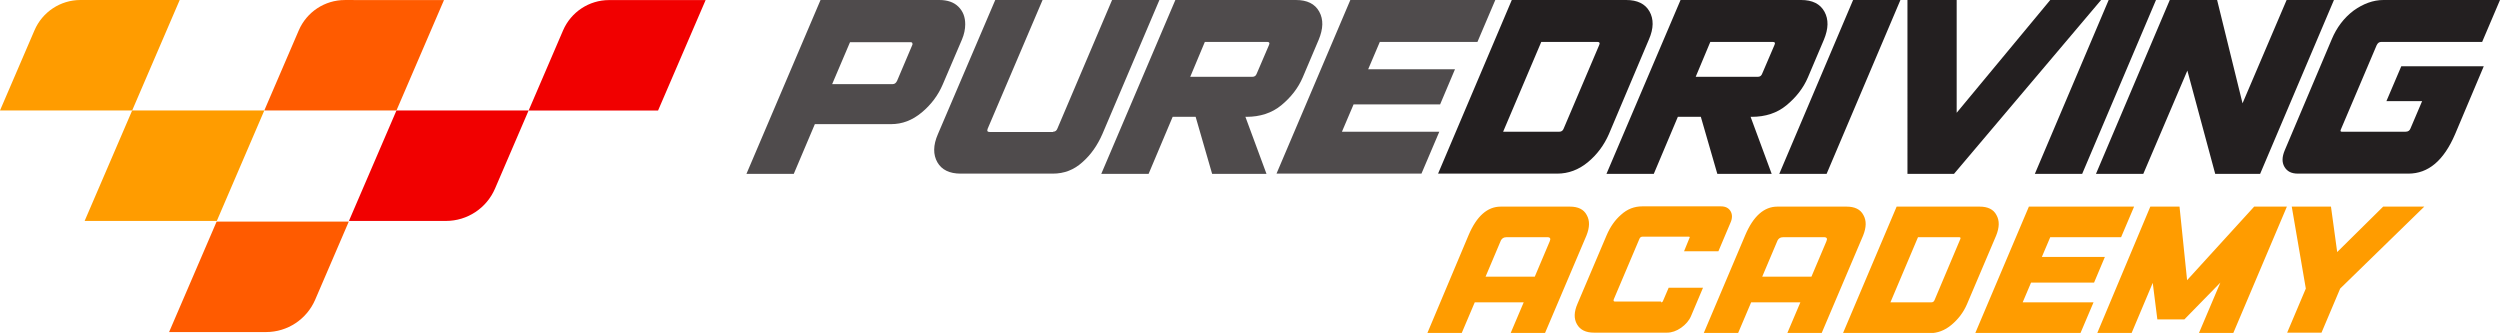 <svg version="1.1" id="wrapper" xmlns="http://www.w3.org/2000/svg" x="0" y="0" width="924.4" height="123.1" viewBox="0 0 924.4 123.1" xml:space="preserve"><g id="logo-puredriving_1_"><g id="icon_1_"><path fill="#FF9C00" d="M0,40.847l12.742-29.615C15.666,4.416,22.344,0,29.736,0l36.707,0.006L48.869,40.847H0z"/><path fill="#FF5B00" d="M97.725,40.852l12.744-29.612c2.931-6.81,9.622-11.229,17-11.229l36.7,0.008l-17.577,40.832H97.725z"/><path fill="#FF9C00" d="M31.296,81.688l17.573-40.841l48.856,0.005L80.167,81.694L31.296,81.688z"/><path fill="#F10000" d="M260.909,0.029L243.325,40.87l-47.862-0.003l12.735-29.621c2.938-6.81,9.626-11.217,17.001-11.217H260.909 z"/><path fill="#FF5B00" d="M128.968,81.932l-12.417,28.861c-3.134,7.281-10.256,11.985-18.147,11.985l-35.879-0.006l17.576-40.841 H128.968z"/><path fill="#F10000" d="M195.462,40.847l-12.415,28.866c-3.121,7.271-10.261,11.98-18.139,11.98l-35.889-0.006l17.579-40.841 H195.462z"/></g><g id="text_1_"><g id="puredriving" fill="#231F20"><path opacity=".8" d="M303.4 0h43.9c3 0 5.4.8 7.1 2.5 1.7 1.7 2.5 3.8 2.5 6.5 0 1.8-.4 3.7-1.2 5.6l-7.1 16.6c-1.7 4-4.3 7.5-7.8 10.4-3.5 2.9-7.2 4.3-11.3 4.3h-28.2l-7.8 18.4h-17.5L303.4 0zM330.1 31.1c.7 0 1.2-.4 1.6-1.2l5.6-13.2c.1-.1.1-.3.1-.4 0-.5-.2-.7-.7-.7h-22.4l-6.6 15.5H330.1zM389.4 48.7c.8 0 1.3-.4 1.6-1.2L411.2 0h17.5l-21.1 49.6c-1.8 4.1-4.2 7.6-7.4 10.4-3.1 2.8-6.7 4.2-10.9 4.2h-34.1c-4.1 0-7-1.4-8.6-4.2-1.6-2.8-1.6-6.3.2-10.4L368 0h17.5l-20.3 47.6c-.3.8-.1 1.2.7 1.2H389.4zM434.6 0h44.6c4.1 0 7 1.4 8.6 4.3 1.6 2.9 1.5 6.3-.2 10.4L481.7 28.6c-1.7 4-4.4 7.4-7.9 10.3-3.5 2.9-7.9 4.3-12.9 4.3h-.4l7.8 21.1h-20.1l-6.1-21.1h-8.5l-8.9 21.1H407.2L434.6 0zM463.1 28.4c.8 0 1.3-.4 1.6-1.2l4.5-10.5c.4-.8.1-1.2-.6-1.2h-23.1l-5.4 12.9H463.1zM532.2 48.7l-6.6 15.5h-53.6L499.3 0h53.6l-6.6 15.5h-36.1l-4.3 10.1h32.1l-5.5 13h-32l-4.3 10.1H532.2z"/><path d="M531.7 64.3 559 0h42.3c4.1 0 7 1.4 8.6 4.2 1.6 2.8 1.6 6.3-.2 10.4l-14.8 35c-1.8 4.1-4.4 7.6-7.8 10.4-3.4 2.8-7.2 4.2-11.3 4.2H531.7zM591.3 16.7c.4-.8.1-1.2-.6-1.2h-20.8l-14.1 33.2h20.8c.8 0 1.3-.4 1.6-1.2L591.3 16.7zM621.4 0h44.6c4.1 0 7 1.4 8.6 4.3 1.6 2.9 1.5 6.3-.2 10.4l-5.9 13.9c-1.7 4-4.4 7.4-7.9 10.3-3.5 2.9-7.8 4.3-12.9 4.3h-.4l7.8 21.1h-20.1l-6.1-21.1h-8.5l-8.9 21.1h-17.5L621.4 0zM650 28.4c.8 0 1.3-.4 1.6-1.2l4.5-10.5c.4-.8.2-1.2-.6-1.2h-23.1l-5.4 12.9H650zM685.2 0h17.5l-27.3 64.3H657.9L685.2 0zM758.1 0h18.8l-54.4 64.3h-17.2V0h18.2v41.7L758.1 0zM779.7 0h17.5l-27.3 64.3H752.4L779.7 0zM802.3 0h17.5l9.4 38.2L845.5 0h17.5l-27.3 64.3h-16.6l-10.3-38.2L792.5 64.3h-17.5L802.3 0zM889.5 48.7c.9 0 1.5-.4 1.8-1.2l4.3-10.1h-13.2l5.5-12.9h30.5l-10.6 25.1c-4.2 9.8-9.9 14.6-17.3 14.6h-40.8c-2.4 0-4-.8-5-2.5-1-1.7-.9-3.7.1-6.1l17.4-41.1c1.8-4.3 4.5-7.9 8.1-10.6C873.8 1.4 877.5 0 881.3 0h43.1l-6.6 15.5h-37.3c-.8 0-1.3.4-1.7 1.2l-13.3 31.3c-.2.5 0 .7.4.7H889.5z"/></g><g id="academy" fill="#FF9C00"><path d="M543 87c3-7.1 7-10.6 11.9-10.6h25.6c3 0 5.1 1 6.2 3.1 1.2 2.1 1.1 4.6-.1 7.6l-15.3 36h-12.7l4.8-11.3H545.3l-4.8 11.3h-12.7L543 87zM567.5 102.3l5.5-13c.5-1.1.2-1.6-.9-1.6h-15c-1.1 0-1.9.5-2.3 1.6l-5.5 13H567.5zM614.2 111.8c.3 0 .6-.2.7-.5l2.1-4.9h12.7l-4.4 10.4c-.7 1.7-2 3.2-3.7 4.4-1.7 1.2-3.5 1.8-5.2 1.8h-27c-3 0-5.1-1-6.3-3.1-1.2-2.1-1.1-4.6.2-7.6l10.8-25.4c1.3-3 3-5.5 5.3-7.5 2.3-2.1 4.9-3.1 7.9-3.1h29c1.7 0 2.9.6 3.6 1.8.7 1.2.7 2.7-.1 4.4l-4.4 10.4h-12.7l2-4.9c.2-.3.1-.5-.3-.5H607.4c-.6 0-1 .3-1.2.8l-9.5 22.4c-.2.6 0 .8.5.8H614.2zM645.3 87c3-7.1 7-10.6 11.9-10.6h25.6c3 0 5.1 1 6.2 3.1 1.2 2.1 1.1 4.6-.1 7.6l-15.3 36h-12.7l4.8-11.3H647.5l-4.8 11.3H630L645.3 87zM669.8 102.3l5.5-13c.5-1.1.2-1.6-.9-1.6h-15c-1.1 0-1.9.5-2.3 1.6l-5.5 13H669.8zM681.5 123.1l19.8-46.7h30.7c3 0 5.1 1 6.2 3.1 1.2 2.1 1.1 4.6-.1 7.6l-10.8 25.4c-1.3 3-3.2 5.5-5.7 7.6-2.5 2.1-5.2 3.1-8.2 3.1H681.5zM724.8 88.5c.3-.6.1-.8-.5-.8h-15.1l-10.2 24.1h15.1c.6 0 1-.3 1.2-.8L724.8 88.5zM774.1 111.8l-4.8 11.3h-38.9l19.8-46.7h38.9l-4.8 11.3h-26.2l-3.1 7.3h23.3l-4 9.5h-23.3l-3.1 7.3H774.1zM795.1 76.4h10.8l2.8 27.2 24.8-27.2h12.1l-19.8 46.7h-12.7l7.9-18.6-13.3 13.6h-10l-1.7-13.5-7.8 18.5h-12.7L795.1 76.4zM847.4 76.4h14.5l2.3 16.8 17-16.8h15.2l-31.1 30.3-6.9 16.3h-12.7l6.9-16.3L847.4 76.4z"/></g></g></g></svg>